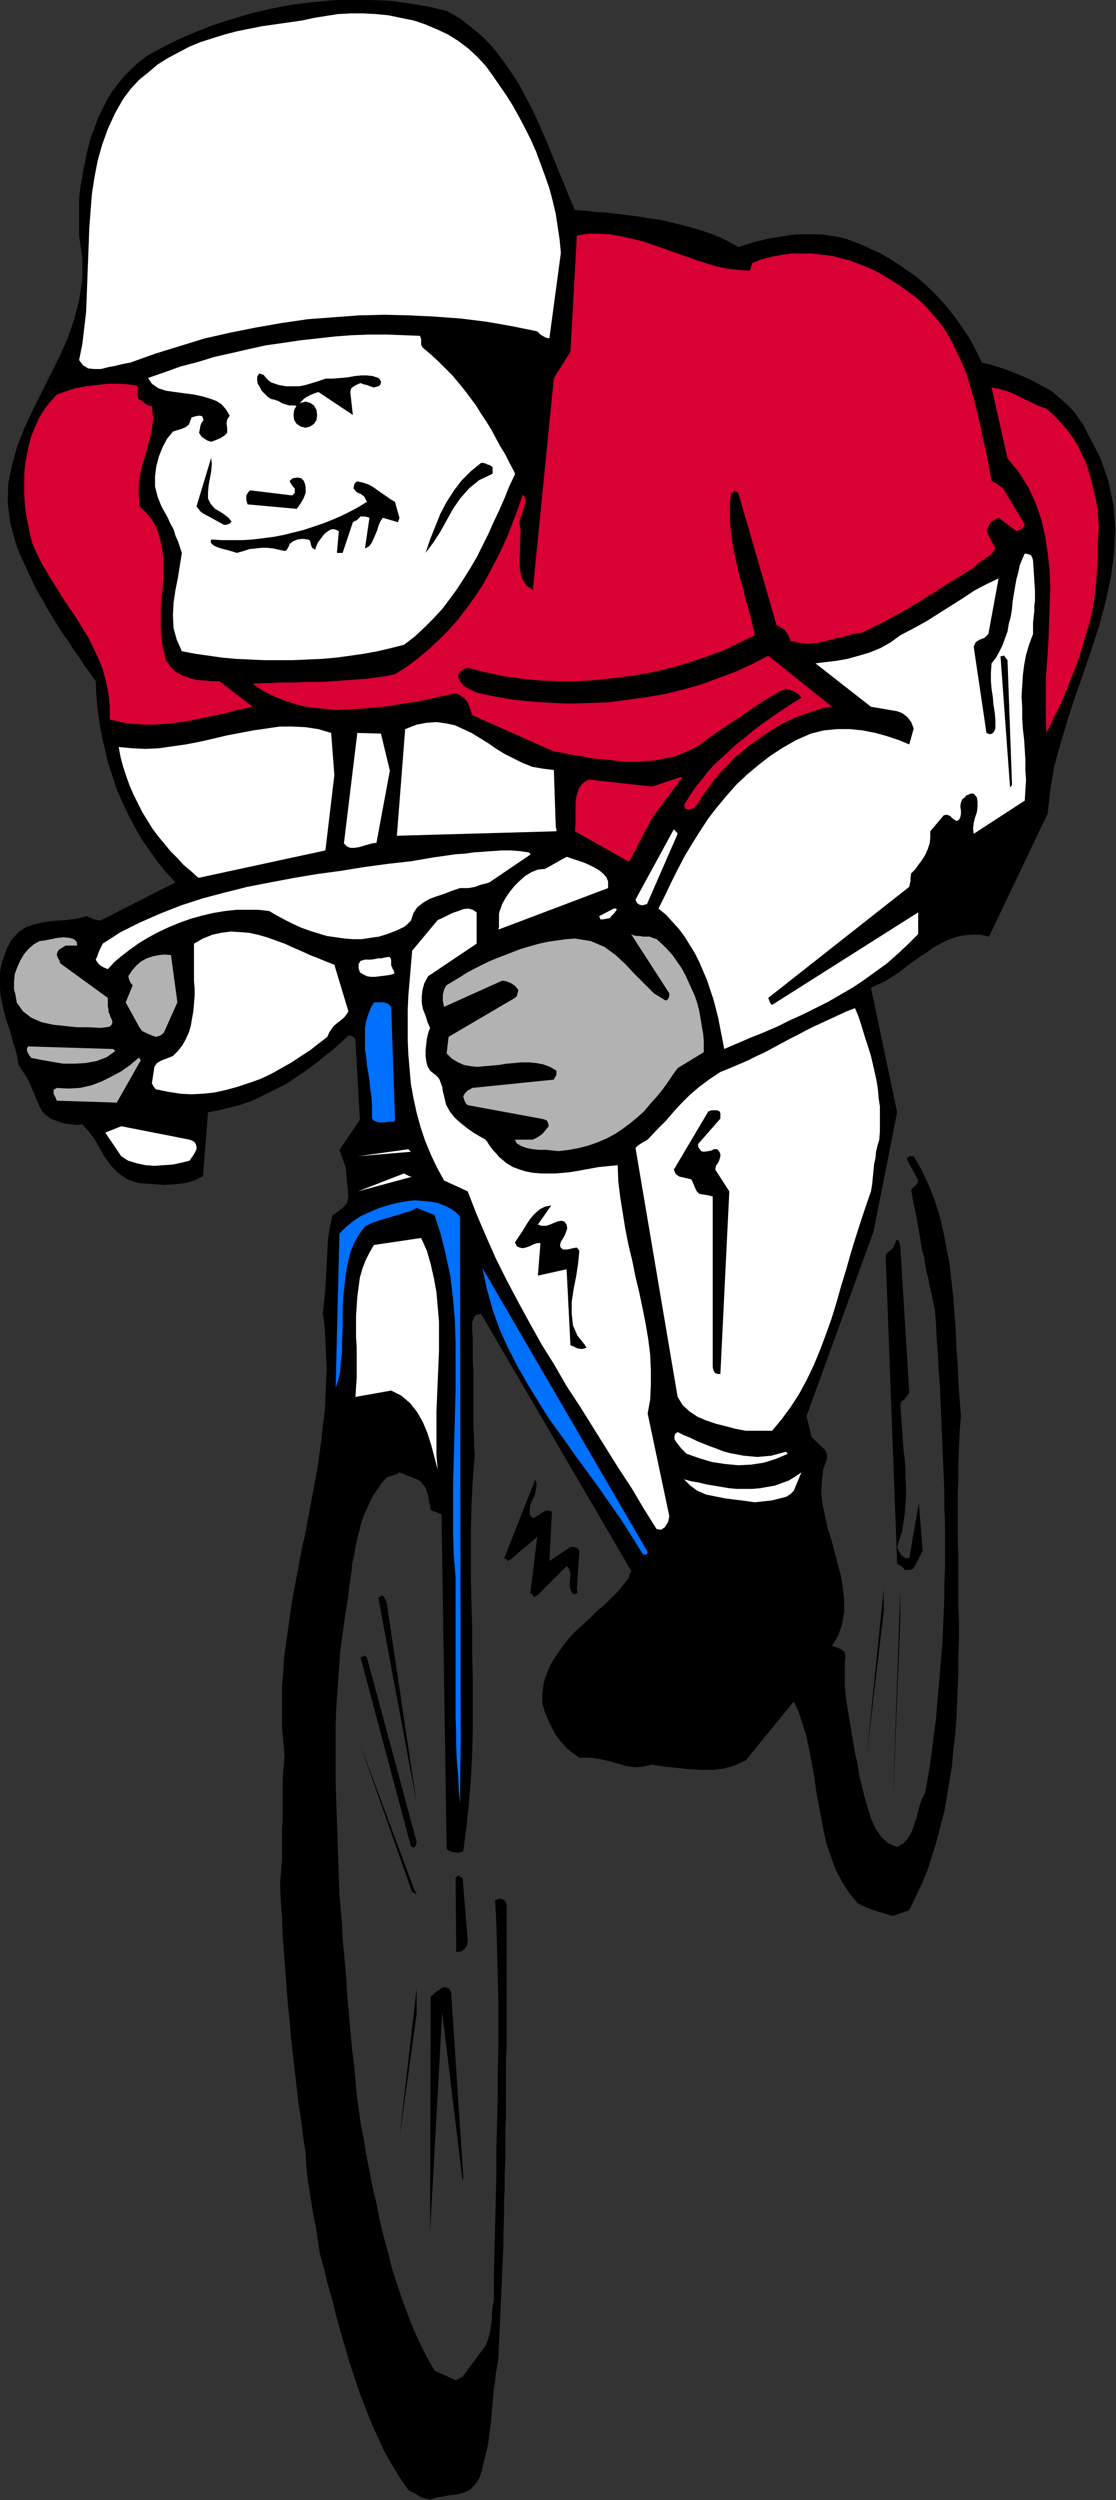 <?xml version="1.0" encoding="UTF-8" standalone="no"?>
<svg
   xmlns:dc="http://purl.org/dc/elements/1.1/"
   xmlns:cc="http://creativecommons.org/ns#"
   xmlns:rdf="http://www.w3.org/1999/02/22-rdf-syntax-ns#"
   xmlns:svg="http://www.w3.org/2000/svg"
   xmlns="http://www.w3.org/2000/svg"
   xmlns:sodipodi="http://sodipodi.sourceforge.net/DTD/sodipodi-0.dtd"
   xmlns:inkscape="http://www.inkscape.org/namespaces/inkscape"
   version="1.0"
   width="44.425mm"
   height="99.466mm"
   id="svg113"
   sodipodi:docname="AD004418.WMF">
  <rect width="100%" height="100%" fill="#333333" stroke="none"/>
  <sodipodi:namedview
     pagecolor="#ffffff"
     bordercolor="#666666"
     borderopacity="1"
     objecttolerance="10"
     gridtolerance="10"
     guidetolerance="10"
     inkscape:pageopacity="0"
     inkscape:pageshadow="2"
     inkscape:window-width="640"
     inkscape:window-height="480"
     id="namedview115" />
  <defs
     id="defs3">
    <pattern
       id="WMFhbasepattern"
       patternUnits="userSpaceOnUse"
       width="6"
       height="6"
       x="0"
       y="0" />
  </defs>
  <path
     style="fill:#000000;fill-rule:evenodd;fill-opacity:1;stroke:none;"
     d="  M 157.632,122.304   L 158.016,118.848   L 158.592,115.296   L 159.552,111.84   L 160.608,108.288   L 161.76,104.736   L 163.008,101.184   L 164.256,97.536   L 165.408,93.984   L 166.368,90.336   L 167.136,86.784   L 167.616,83.136   L 167.808,79.488   L 167.52,75.936   L 166.752,72.288   L 165.504,68.736   L 163.584,65.088   L 163.008,63.936   L 162.336,62.976   L 161.664,62.016   L 160.8,61.056   L 159.936,60.288   L 159.072,59.52   L 158.112,58.752   L 157.056,58.176   L 156,57.6   L 154.944,57.024   L 153.792,56.544   L 152.64,56.064   L 151.392,55.584   L 150.24,55.2   L 148.992,54.816   L 147.744,54.528   L 147.072,53.184   L 146.4,51.84   L 145.632,50.496   L 144.768,49.248   L 143.904,48   L 142.944,46.752   L 141.984,45.6   L 141.024,44.544   L 139.968,43.488   L 138.816,42.432   L 137.664,41.472   L 136.416,40.608   L 135.168,39.744   L 133.824,38.88   L 132.48,38.112   L 131.04,37.44   L 129.792,36.864   L 128.544,36.384   L 127.296,35.904   L 126.048,35.616   L 124.8,35.424   L 123.552,35.232   L 122.208,35.232   L 120.96,35.232   L 119.712,35.232   L 118.464,35.424   L 117.216,35.616   L 115.968,35.808   L 114.72,36.096   L 113.472,36.384   L 112.32,36.768   L 111.072,37.152   L 109.728,36.384   L 108.384,35.712   L 106.944,35.136   L 105.504,34.656   L 103.968,34.176   L 102.432,33.792   L 100.8,33.408   L 99.264,33.024   L 97.632,32.832   L 96,32.544   L 94.464,32.352   L 92.832,32.16   L 91.2,31.968   L 89.568,31.872   L 88.032,31.68   L 86.496,31.584   L 85.632,29.568   L 84.768,27.456   L 83.904,25.344   L 83.04,23.232   L 82.176,21.12   L 81.216,18.912   L 80.256,16.8   L 79.2,14.784   L 78.144,12.768   L 76.896,10.848   L 75.552,8.928   L 74.208,7.2   L 72.672,5.568   L 70.944,4.128   L 69.216,2.784   L 67.2,1.632   L 64.32,0.96   L 61.44,0.48   L 58.464,0.096   L 55.488,0   L 52.416,-0.096   L 49.44,0.096   L 46.464,0.384   L 43.488,0.768   L 40.608,1.344   L 37.728,2.016   L 34.848,2.88   L 32.16,3.744   L 29.472,4.8   L 26.976,5.856   L 24.48,7.104   L 22.176,8.352   L 20.928,9.312   L 19.776,10.368   L 18.72,11.424   L 17.76,12.576   L 16.896,13.728   L 16.128,14.976   L 15.456,16.32   L 14.784,17.664   L 14.304,19.008   L 13.728,20.448   L 13.344,21.888   L 12.96,23.424   L 12.672,24.96   L 12.384,26.496   L 12.096,28.128   L 11.904,29.76   L 11.904,30.528   L 11.904,31.296   L 11.904,32.064   L 11.904,32.736   L 11.904,33.408   L 11.904,34.08   L 11.904,34.752   L 11.904,35.424   L 12.384,38.784   L 12.384,42.048   L 11.904,45.12   L 11.136,48.096   L 10.176,50.88   L 8.928,53.664   L 7.584,56.352   L 6.24,59.04   L 4.896,61.728   L 3.648,64.416   L 2.592,67.104   L 1.824,69.888   L 1.248,72.672   L 1.152,75.552   L 1.536,78.624   L 2.4,81.792   L 2.976,83.328   L 3.648,84.768   L 4.32,86.208   L 4.992,87.648   L 5.664,88.992   L 6.432,90.24   L 7.104,91.488   L 7.872,92.736   L 8.64,93.984   L 9.408,95.232   L 10.272,96.384   L 11.04,97.632   L 11.904,98.784   L 12.672,100.032   L 13.536,101.184   L 14.4,102.432   L 14.496,104.544   L 14.688,106.656   L 14.976,108.768   L 15.36,110.88   L 15.84,112.896   L 16.32,114.912   L 16.992,116.928   L 17.664,118.944   L 18.528,120.864   L 19.392,122.688   L 20.352,124.512   L 21.408,126.336   L 22.56,127.968   L 23.712,129.6   L 25.056,131.232   L 26.4,132.672   L 15.072,138.432   L 14.592,138.336   L 14.208,138.24   L 13.728,138.048   L 13.056,137.76   L 11.52,138.144   L 9.984,138.336   L 8.448,138.432   L 6.816,138.624   L 5.376,138.912   L 3.936,139.392   L 2.784,140.16   L 1.728,141.312   L 1.056,142.56   L 0.576,143.904   L 0.192,145.056   L 0,146.304   L -0.096,147.456   L 0,148.608   L 0.096,149.76   L 0.288,150.816   L 0.576,151.968   L 0.864,153.12   L 1.248,154.272   L 1.632,155.424   L 1.92,156.576   L 2.304,157.728   L 2.592,158.88   L 2.784,160.128   L 3.36,160.992   L 3.936,161.856   L 4.416,162.72   L 4.8,163.68   L 5.184,164.544   L 5.568,165.504   L 5.952,166.368   L 6.432,167.232   L 7.008,167.712   L 7.584,168.192   L 8.352,168.48   L 9.12,168.768   L 9.888,168.96   L 10.752,169.056   L 11.52,169.152   L 12.384,169.056   L 13.344,170.112   L 14.208,171.264   L 14.976,172.608   L 15.744,173.952   L 16.704,175.296   L 17.76,176.352   L 19.104,177.312   L 20.832,177.888   L 22.176,177.984   L 23.424,178.08   L 24.672,178.176   L 26.016,178.08   L 27.168,177.984   L 28.32,177.792   L 29.472,177.408   L 30.528,176.832   L 31.296,167.232   L 32.928,166.944   L 34.464,166.56   L 36,166.176   L 37.44,165.696   L 38.784,165.12   L 40.128,164.448   L 41.472,163.776   L 42.816,163.104   L 44.064,162.336   L 45.312,161.472   L 46.56,160.608   L 47.712,159.744   L 48.864,158.784   L 50.112,157.824   L 51.264,156.768   L 52.416,155.712   L 52.704,155.712   L 52.992,155.808   L 53.28,156   L 53.472,156.288   L 54.144,168.384   L 51.072,172.896   L 52.032,175.584   L 52.416,180   L 52.224,180.864   L 51.552,181.632   L 50.784,182.208   L 50.016,182.784   L 49.632,184.512   L 49.344,186.336   L 49.248,188.16   L 49.152,189.984   L 49.056,191.904   L 48.96,193.728   L 48.768,195.648   L 48.576,197.472   L 48.864,199.584   L 48.96,201.696   L 49.056,203.808   L 49.152,205.92   L 49.056,208.032   L 48.96,210.048   L 48.864,212.16   L 48.576,214.272   L 48.384,216.288   L 48.096,218.4   L 47.808,220.512   L 47.424,222.528   L 47.04,224.64   L 46.656,226.656   L 46.272,228.768   L 45.888,230.784   L 45.408,232.896   L 45.024,235.008   L 44.64,237.024   L 44.256,239.04   L 43.872,241.152   L 43.584,243.168   L 43.296,245.28   L 43.008,247.296   L 42.72,249.408   L 42.624,251.424   L 42.432,253.536   L 42.432,255.648   L 42.432,257.664   L 42.432,259.776   L 42.624,261.792   L 42.816,263.904   L 42.72,265.152   L 42.624,266.4   L 42.528,267.648   L 42.528,268.896   L 42.528,270.048   L 42.528,271.296   L 42.528,272.448   L 42.528,273.696   L 42.432,274.848   L 42.432,276   L 42.432,277.248   L 42.432,278.4   L 42.432,279.552   L 42.336,280.8   L 42.24,281.952   L 42.144,283.2   L 42.24,285.792   L 42.432,288.384   L 42.528,290.976   L 42.72,293.568   L 42.912,296.16   L 43.104,298.656   L 43.296,301.248   L 43.584,303.84   L 43.776,306.336   L 44.064,308.928   L 44.352,311.424   L 44.64,313.92   L 44.928,316.416   L 45.312,318.816   L 45.6,321.312   L 45.984,323.712   L 46.08,325.632   L 46.272,327.552   L 46.56,329.376   L 46.848,331.2   L 47.136,333.024   L 47.52,334.848   L 47.808,336.768   L 48.096,338.784   L 48.768,341.184   L 49.344,343.584   L 50.016,345.888   L 50.592,348.288   L 51.264,350.688   L 51.936,352.992   L 52.608,355.296   L 53.376,357.6   L 54.144,359.904   L 55.008,362.112   L 55.872,364.32   L 56.832,366.432   L 57.792,368.544   L 58.944,370.56   L 60.096,372.48   L 61.44,374.4   L 61.92,374.688   L 62.4,374.88   L 62.784,375.168   L 63.168,375.36   L 63.456,375.552   L 63.84,375.648   L 64.224,375.744   L 64.704,375.84   L 65.664,375.552   L 66.72,375.36   L 67.776,375.168   L 68.832,375.072   L 69.792,374.784   L 70.656,374.4   L 71.424,373.632   L 72.096,372.672   L 72.48,371.52   L 72.768,370.272   L 73.056,369.12   L 73.344,367.968   L 73.536,366.816   L 73.632,365.76   L 73.824,364.608   L 73.92,363.552   L 74.016,362.4   L 74.112,361.344   L 74.208,360.192   L 74.304,359.136   L 74.496,358.08   L 74.592,356.928   L 74.784,355.872   L 74.976,354.72   L 75.072,352.608   L 75.168,350.4   L 75.264,348.288   L 75.36,346.08   L 75.456,343.968   L 75.552,341.856   L 75.648,339.648   L 75.744,337.536   L 75.744,335.424   L 75.84,333.216   L 75.84,331.104   L 75.936,328.992   L 75.936,326.784   L 76.032,324.672   L 76.032,322.56   L 76.032,320.352   L 76.128,318.24   L 76.128,316.128   L 76.128,314.016   L 76.128,311.904   L 76.128,309.696   L 76.224,307.584   L 76.224,305.472   L 76.224,303.36   L 76.224,301.248   L 76.224,299.04   L 76.224,296.928   L 76.224,294.816   L 76.224,292.704   L 76.224,290.592   L 76.224,288.48   L 76.224,286.368   L 76.032,285.888   L 75.648,285.6   L 75.168,285.504   L 74.496,285.696   L 74.688,289.44   L 74.784,293.184   L 74.88,296.928   L 74.976,300.672   L 74.976,304.416   L 74.976,308.16   L 74.88,311.808   L 74.88,315.552   L 74.784,319.296   L 74.688,323.04   L 74.688,326.784   L 74.592,330.624   L 74.496,334.368   L 74.4,338.208   L 74.304,342.048   L 74.304,345.888   L 74.112,346.848   L 74.016,347.808   L 74.016,348.576   L 73.92,349.344   L 73.824,350.112   L 73.632,350.976   L 73.44,351.744   L 73.056,352.704   L 69.696,357.216   L 69.6,357.408   L 69.312,357.504   L 69.024,357.696   L 68.544,357.888   L 65.376,356.448   L 64.224,354.432   L 63.168,352.32   L 62.208,350.208   L 61.344,348   L 60.48,345.696   L 59.712,343.392   L 58.944,340.992   L 58.368,338.592   L 57.696,336.192   L 57.12,333.792   L 56.64,331.296   L 56.064,328.896   L 55.584,326.4   L 55.104,324   L 54.72,321.6   L 54.24,319.2   L 53.952,316.992   L 53.664,314.88   L 53.472,312.672   L 53.28,310.56   L 52.992,308.352   L 52.8,306.24   L 52.608,304.128   L 52.416,302.016   L 52.224,299.904   L 52.128,297.792   L 51.936,295.68   L 51.744,293.568   L 51.552,291.456   L 51.456,289.248   L 51.264,287.136   L 51.072,285.024   L 50.976,282.144   L 50.88,279.264   L 50.784,276.384   L 50.688,273.6   L 50.592,270.816   L 50.496,267.936   L 50.496,265.152   L 50.496,262.368   L 50.496,259.584   L 50.592,256.8   L 50.784,254.016   L 50.976,251.232   L 51.168,248.448   L 51.552,245.664   L 51.936,242.784   L 52.416,240   L 52.512,238.752   L 52.704,237.504   L 52.896,236.256   L 52.992,235.008   L 53.28,233.856   L 53.472,232.608   L 53.76,231.36   L 54.048,230.208   L 54.336,229.056   L 54.72,227.904   L 55.2,226.848   L 55.68,225.792   L 56.16,224.832   L 56.832,223.872   L 57.408,223.008   L 58.176,222.144   L 58.752,221.952   L 59.328,221.76   L 59.712,221.664   L 60.096,221.376   L 62.688,222.432   L 63.264,222.72   L 63.648,223.2   L 64.032,223.68   L 64.224,224.256   L 64.416,224.928   L 64.512,225.6   L 64.704,226.368   L 64.8,227.04   L 65.184,227.232   L 65.568,227.328   L 65.952,227.52   L 66.432,227.712   L 67.2,278.016   L 67.584,278.304   L 68.16,278.496   L 68.928,278.592   L 69.696,278.4   L 70.176,274.752   L 70.56,271.104   L 70.848,267.456   L 71.04,263.712   L 71.136,260.064   L 71.136,256.32   L 71.136,252.576   L 71.04,248.832   L 71.04,244.992   L 70.944,241.248   L 70.848,237.504   L 70.848,233.76   L 70.848,229.92   L 70.944,226.176   L 71.136,222.432   L 71.424,218.688   L 71.328,217.344   L 71.328,216.096   L 71.232,214.752   L 71.232,213.504   L 71.232,212.256   L 71.232,211.008   L 71.232,209.76   L 71.232,208.512   L 71.232,207.36   L 71.232,206.112   L 71.136,204.864   L 71.136,203.712   L 71.136,202.464   L 71.136,201.216   L 71.04,200.064   L 71.04,198.816   L 71.232,198.336   L 71.424,197.856   L 71.808,197.664   L 72.384,197.568   L 94.944,236.16   L 94.944,236.352   L 94.752,236.64   L 94.656,237.024   L 94.56,237.312   L 93.792,238.272   L 93.024,239.232   L 92.064,240.192   L 91.008,241.248   L 89.856,242.208   L 88.8,243.264   L 87.648,244.32   L 86.496,245.376   L 85.44,246.528   L 84.48,247.776   L 83.616,249.024   L 82.848,250.272   L 82.272,251.616   L 81.792,253.056   L 81.6,254.592   L 81.6,256.128   L 81.984,257.472   L 82.56,258.816   L 83.136,259.968   L 83.712,261.024   L 84.48,261.984   L 85.248,262.848   L 86.208,263.616   L 87.168,264.288   L 88.704,264.288   L 90.144,264.48   L 91.488,264.768   L 92.832,265.152   L 94.176,265.536   L 95.52,265.728   L 96.768,265.632   L 98.112,265.344   L 99.936,265.632   L 101.856,265.824   L 103.68,266.016   L 105.504,266.112   L 107.232,266.112   L 108.96,265.92   L 110.592,265.44   L 112.224,264.672   L 119.424,255.84   L 120.192,257.472   L 120.768,259.296   L 121.344,261.12   L 121.728,263.04   L 122.112,265.056   L 122.496,267.072   L 122.784,269.184   L 123.168,271.296   L 123.552,273.312   L 123.936,275.424   L 124.416,277.44   L 125.088,279.36   L 125.76,281.184   L 126.72,283.008   L 127.776,284.64   L 129.024,286.176   L 129.792,286.56   L 130.464,286.848   L 131.136,287.136   L 131.808,287.328   L 132.384,287.52   L 133.056,287.712   L 133.632,287.904   L 134.304,288.096   L 136.8,287.232   L 137.76,285.216   L 138.72,283.2   L 139.584,281.088   L 140.256,278.976   L 140.928,276.768   L 141.504,274.56   L 142.08,272.352   L 142.464,270.144   L 142.848,267.84   L 143.232,265.536   L 143.424,263.136   L 143.712,260.832   L 143.904,258.432   L 144,256.032   L 144.096,253.632   L 144.192,251.232   L 144.192,248.832   L 144.288,246.432   L 144.288,244.032   L 144.192,241.536   L 144.192,239.136   L 144.192,236.736   L 144.192,234.24   L 144.096,231.84   L 144.096,229.44   L 144.096,227.04   L 144.096,224.64   L 144.192,222.24   L 144.192,219.936   L 144.288,217.536   L 144.384,215.232   L 144.576,212.928   L 144.384,210.432   L 144.192,207.936   L 144.096,205.344   L 143.904,202.848   L 143.808,200.256   L 143.616,197.664   L 143.424,195.072   L 143.136,192.48   L 142.848,189.984   L 142.368,187.488   L 141.888,184.992   L 141.312,182.592   L 140.544,180.288   L 139.68,178.08   L 138.624,175.872   L 137.472,173.856   L 137.184,173.856   L 136.8,173.856   L 136.608,174.048   L 136.416,174.24   L 138.144,177.504   L 138.048,177.888   L 137.76,178.272   L 137.376,178.56   L 137.088,178.944   L 137.28,180   L 137.472,181.152   L 137.76,182.304   L 137.952,183.36   L 138.144,184.512   L 138.336,185.568   L 138.528,186.72   L 138.72,187.872   L 139.008,188.928   L 139.2,190.08   L 139.392,191.232   L 139.68,192.288   L 139.872,193.44   L 140.16,194.592   L 140.352,195.648   L 140.64,196.8   L 140.832,199.104   L 140.928,201.408   L 141.12,203.712   L 141.216,206.016   L 141.408,208.32   L 141.504,210.624   L 141.6,212.832   L 141.696,215.136   L 141.792,217.44   L 141.888,219.744   L 141.984,222.048   L 142.08,224.256   L 142.08,226.56   L 142.176,228.864   L 142.176,231.168   L 142.176,233.376   L 142.176,235.68   L 142.08,237.984   L 142.08,240.192   L 141.984,242.496   L 141.888,244.704   L 141.792,247.008   L 141.6,249.312   L 141.408,251.52   L 141.216,253.824   L 141.024,256.032   L 140.832,258.336   L 140.544,260.544   L 140.256,262.848   L 139.968,265.056   L 139.584,267.36   L 139.2,269.568   L 138.624,270.72   L 138.24,271.872   L 137.952,273.12   L 137.568,274.272   L 137.184,275.424   L 136.608,276.384   L 135.936,277.152   L 134.976,277.728   L 133.632,277.152   L 132.576,276.192   L 131.712,274.944   L 131.04,273.408   L 130.56,271.872   L 130.08,270.24   L 129.696,268.608   L 129.312,267.072   L 129.12,265.92   L 128.928,264.768   L 128.64,263.616   L 128.448,262.464   L 128.256,261.312   L 128.064,260.16   L 127.872,259.008   L 127.68,257.856   L 127.488,256.704   L 127.296,255.552   L 127.2,254.496   L 127.104,253.344   L 127.104,252.288   L 127.104,251.136   L 127.104,249.984   L 127.2,248.928   L 127.008,248.352   L 126.528,247.968   L 125.856,247.68   L 125.184,247.488   L 126.144,245.856   L 126.72,244.128   L 127.008,242.4   L 127.008,240.576   L 126.816,238.752   L 126.528,237.024   L 126.048,235.2   L 125.568,233.376   L 125.088,231.552   L 124.512,229.728   L 124.128,227.904   L 123.744,226.176   L 123.552,224.448   L 123.648,222.72   L 123.84,220.992   L 124.416,219.36   L 124.416,219.168   L 124.416,218.784   L 124.32,218.4   L 124.128,218.016   L 122.112,216.096   L 121.344,212.928   L 131.424,185.184   L 134.976,167.232   L 131.04,148.512   L 132.096,148.032   L 133.152,147.552   L 134.208,146.88   L 135.264,146.208   L 136.224,145.44   L 137.28,144.672   L 138.336,143.904   L 139.392,143.232   L 140.448,142.464   L 141.504,141.888   L 142.656,141.312   L 143.712,140.928   L 144.96,140.64   L 146.208,140.544   L 147.456,140.544   L 148.8,140.832   L 157.632,122.304  z "
     id="path5" />
  <path
     style="fill:#d90033;fill-rule:evenodd;fill-opacity:1;stroke:none;"
     d="  M 165.312,79.2   L 165.216,77.952   L 165.12,76.608   L 164.928,75.36   L 164.64,74.112   L 164.352,72.864   L 164.064,71.712   L 163.68,70.464   L 163.296,69.312   L 162.72,68.256   L 162.24,67.104   L 161.568,66.048   L 160.896,65.088   L 160.128,64.128   L 159.264,63.168   L 158.4,62.304   L 157.44,61.44   L 156.288,61.056   L 155.328,60.576   L 154.272,60.096   L 153.312,59.616   L 152.352,59.136   L 151.296,58.752   L 150.336,58.464   L 149.184,58.272   L 151.584,68.928   L 153.312,71.04   L 154.752,73.344   L 155.808,75.648   L 156.672,78.144   L 157.248,80.64   L 157.632,83.232   L 157.92,85.824   L 158.016,88.512   L 157.92,91.2   L 157.824,93.888   L 157.728,96.672   L 157.536,99.456   L 157.344,102.144   L 157.344,104.832   L 157.344,107.52   L 157.44,110.208   L 158.016,109.056   L 158.496,108   L 159.072,106.848   L 159.648,105.696   L 160.128,104.544   L 160.608,103.392   L 161.088,102.144   L 161.568,100.992   L 162.048,99.744   L 162.432,98.592   L 162.816,97.344   L 163.2,96   L 163.584,94.752   L 163.968,93.504   L 164.256,92.16   L 164.544,90.816   L 164.736,89.184   L 164.928,87.648   L 165.024,86.208   L 165.12,84.864   L 165.12,83.424   L 165.12,82.08   L 165.216,80.64   L 165.312,79.2  z "
     id="path7" />
  <path
     style="fill:#ffffff;fill-rule:evenodd;fill-opacity:1;stroke:none;"
     d="  M 155.712,88.8   L 155.424,84.288   L 155.328,83.904   L 155.136,83.52   L 154.752,83.328   L 154.176,83.232   L 153.792,84.096   L 153.408,85.056   L 153.216,86.016   L 152.928,87.072   L 152.736,88.128   L 152.544,89.28   L 152.352,90.432   L 152.256,91.584   L 152.064,92.736   L 151.776,93.792   L 151.584,94.944   L 151.2,96   L 150.816,97.056   L 150.336,98.016   L 149.856,98.88   L 149.184,99.744   L 149.088,101.088   L 149.088,102.432   L 149.184,103.584   L 149.376,104.832   L 149.472,105.984   L 149.664,107.136   L 149.76,108.288   L 149.76,109.536   L 149.568,110.016   L 149.28,110.304   L 148.896,110.4   L 148.416,110.208   L 146.496,97.248   L 146.784,96.576   L 147.36,96.192   L 148.128,95.904   L 148.704,95.328   L 150.24,86.976   L 148.416,87.84   L 146.592,88.8   L 144.864,89.952   L 143.04,91.104   L 141.216,92.256   L 139.392,93.408   L 137.472,94.464   L 135.456,95.52   L 134.016,96.576   L 132.48,97.44   L 130.848,98.112   L 129.216,98.592   L 127.488,99.072   L 125.856,99.36   L 124.224,99.552   L 122.688,99.744   L 131.04,106.272   L 134.976,106.944   L 135.744,107.232   L 136.512,107.808   L 137.088,108.576   L 137.472,109.536   L 136.8,111.936   L 135.168,111.264   L 133.44,110.688   L 131.712,110.208   L 129.792,109.824   L 127.872,109.632   L 125.952,109.632   L 123.936,109.824   L 122.016,110.304   L 119.808,111.264   L 117.792,112.416   L 115.872,113.664   L 114.144,115.008   L 112.416,116.448   L 110.784,117.984   L 109.344,119.616   L 107.904,121.344   L 106.56,123.072   L 105.312,124.992   L 104.16,126.816   L 103.008,128.736   L 101.952,130.752   L 100.992,132.672   L 100.032,134.688   L 99.072,136.608   L 100.224,137.568   L 101.184,138.624   L 102.144,139.68   L 103.008,140.832   L 103.776,142.08   L 104.544,143.328   L 105.216,144.672   L 105.792,146.016   L 106.368,147.36   L 106.848,148.8   L 107.328,150.24   L 107.712,151.68   L 108.096,153.216   L 108.384,154.752   L 108.672,156.192   L 108.96,157.728   L 110.976,156.864   L 112.992,156   L 114.912,155.232   L 116.928,154.368   L 118.848,153.408   L 120.768,152.544   L 122.688,151.584   L 124.608,150.624   L 126.432,149.568   L 128.256,148.512   L 129.984,147.36   L 131.712,146.112   L 133.44,144.864   L 135.072,143.424   L 136.608,141.984   L 138.144,140.448   L 138.144,137.184   L 116.16,151.104   L 116.064,151.008   L 115.872,150.816   L 115.776,150.528   L 115.584,150.048   L 136.8,133.344   L 136.896,132.864   L 136.992,132.48   L 136.992,132   L 137.088,131.328   L 137.664,130.752   L 138.144,130.08   L 138.72,129.312   L 139.2,128.544   L 139.584,127.68   L 139.872,126.816   L 139.968,125.952   L 139.968,124.992   L 141.984,122.592   L 142.464,122.496   L 142.944,122.688   L 143.328,123.072   L 143.904,123.456   L 144.288,123.264   L 144.48,122.88   L 144.576,122.4   L 144.576,121.92   L 144.48,121.248   L 144.576,120.672   L 144.768,120.192   L 145.248,119.808   L 145.344,119.616   L 145.632,119.52   L 146.016,119.328   L 146.496,119.328   L 146.976,119.904   L 147.072,120.576   L 147.072,121.344   L 146.976,122.112   L 146.688,122.976   L 146.496,123.744   L 146.4,124.608   L 146.496,125.376   L 154.176,120.384   L 154.272,118.848   L 154.368,117.312   L 154.272,115.776   L 154.272,114.24   L 154.176,112.704   L 154.08,111.168   L 153.888,109.536   L 153.792,108   L 153.792,106.368   L 153.696,104.736   L 153.792,103.2   L 153.888,101.568   L 154.08,100.032   L 154.368,98.496   L 154.848,96.864   L 155.424,95.328   L 155.424,94.464   L 155.424,93.6   L 155.52,92.736   L 155.616,91.872   L 155.616,91.104   L 155.712,90.336   L 155.712,89.568   L 155.712,88.8  z "
     id="path9" />
  <path
     style="fill:#d90033;fill-rule:evenodd;fill-opacity:1;stroke:none;"
     d="  M 153.984,78.528   L 150.912,73.44   L 150.528,73.152   L 150.144,72.864   L 149.664,72.576   L 149.184,72.288   L 148.8,70.272   L 148.416,68.256   L 147.936,66.24   L 147.552,64.224   L 147.072,62.208   L 146.592,60.192   L 146.016,58.272   L 145.44,56.256   L 144.672,54.432   L 143.808,52.608   L 142.944,50.88   L 141.888,49.152   L 140.64,47.616   L 139.296,46.08   L 137.856,44.736   L 136.128,43.488   L 134.88,42.624   L 133.632,41.856   L 132.384,41.088   L 131.04,40.416   L 129.6,39.84   L 128.16,39.264   L 126.72,38.88   L 125.28,38.496   L 123.744,38.304   L 122.208,38.112   L 120.672,38.112   L 119.136,38.112   L 117.696,38.304   L 116.16,38.592   L 114.624,38.976   L 113.184,39.552   L 113.088,39.936   L 112.992,40.032   L 112.992,40.128   L 112.8,40.704   L 111.264,40.608   L 109.632,40.416   L 108.096,40.128   L 106.464,39.648   L 104.928,39.168   L 103.296,38.592   L 101.664,38.016   L 100.032,37.44   L 98.4,36.864   L 96.768,36.288   L 95.136,35.904   L 93.408,35.52   L 91.776,35.232   L 90.144,35.136   L 88.416,35.136   L 86.784,35.424   L 85.824,52.896   L 83.328,56.832   L 80.16,88.704   L 79.2,88.032   L 78.528,86.976   L 78.24,85.728   L 78.144,84.288   L 78.24,82.848   L 78.24,81.312   L 78.336,79.872   L 78.144,78.528   L 78.336,77.856   L 78.528,77.28   L 78.72,76.704   L 78.912,76.128   L 79.008,75.552   L 79.104,75.168   L 78.912,74.688   L 78.624,74.4   L 77.952,76.416   L 77.184,78.432   L 76.416,80.448   L 75.552,82.368   L 74.592,84.288   L 73.632,86.112   L 72.576,88.032   L 71.424,89.76   L 70.176,91.488   L 68.928,93.12   L 67.488,94.752   L 66.048,96.192   L 64.512,97.632   L 62.88,98.976   L 61.248,100.224   L 59.424,101.376   L 58.08,101.664   L 56.64,101.856   L 55.296,102.048   L 53.952,102.144   L 52.608,102.24   L 51.264,102.336   L 49.92,102.432   L 48.576,102.528   L 47.232,102.528   L 45.888,102.528   L 44.64,102.624   L 43.296,102.624   L 41.952,102.624   L 40.608,102.72   L 39.36,102.72   L 38.016,102.816   L 39.552,103.872   L 41.28,104.736   L 43.008,105.408   L 44.832,105.984   L 46.656,106.368   L 48.576,106.56   L 50.496,106.752   L 52.512,106.656   L 54.528,106.56   L 56.544,106.368   L 58.56,106.176   L 60.672,105.792   L 62.688,105.504   L 64.608,105.12   L 66.624,104.64   L 68.544,104.256   L 69.024,104.448   L 69.504,104.736   L 69.888,105.024   L 70.368,105.6   L 70.56,106.08   L 70.656,106.464   L 70.848,106.944   L 71.04,107.52   L 83.328,112.992   L 84.576,113.184   L 85.92,113.472   L 87.264,113.664   L 88.608,113.952   L 90.048,114.144   L 91.488,114.24   L 92.928,114.432   L 94.368,114.528   L 95.808,114.528   L 97.248,114.432   L 98.592,114.336   L 100.032,114.048   L 101.376,113.76   L 102.72,113.28   L 103.968,112.704   L 105.216,112.032   L 106.752,110.88   L 108.288,109.824   L 109.824,108.768   L 111.36,107.808   L 112.704,106.848   L 114.144,105.888   L 115.488,105.024   L 116.832,104.256   L 117.312,103.968   L 117.792,103.776   L 118.08,103.68   L 118.176,103.584   L 118.752,103.68   L 119.424,103.968   L 120.096,104.352   L 120.576,104.928   L 119.424,105.6   L 118.272,106.368   L 117.12,107.136   L 115.872,108   L 114.624,108.864   L 113.376,109.824   L 112.224,110.784   L 110.976,111.744   L 109.824,112.8   L 108.672,113.856   L 107.52,114.912   L 106.464,116.064   L 105.504,117.312   L 104.544,118.464   L 103.68,119.808   L 102.912,121.056   L 103.104,121.632   L 103.68,121.728   L 104.352,121.536   L 104.832,121.056   L 105.6,119.808   L 106.464,118.656   L 107.328,117.408   L 108.288,116.256   L 109.344,115.2   L 110.4,114.048   L 111.552,113.088   L 112.8,112.032   L 114.048,111.168   L 115.296,110.304   L 116.64,109.44   L 117.984,108.672   L 119.424,108   L 120.864,107.424   L 122.304,106.944   L 123.84,106.464   L 124.32,106.368   L 124.8,106.272   L 125.088,106.272   L 125.184,106.272   L 115.584,98.592   L 113.184,99.84   L 110.688,100.992   L 108.096,101.952   L 105.504,102.912   L 102.816,103.68   L 100.032,104.352   L 97.248,104.832   L 94.464,105.216   L 91.584,105.6   L 88.704,105.696   L 85.92,105.792   L 83.04,105.696   L 80.16,105.504   L 77.28,105.216   L 74.496,104.736   L 71.712,104.16   L 70.752,103.68   L 69.888,103.2   L 69.312,102.624   L 68.928,101.76   L 69.024,101.184   L 69.408,100.896   L 69.792,100.608   L 70.368,100.416   L 73.056,101.088   L 75.744,101.664   L 78.528,102.048   L 81.312,102.336   L 84.096,102.432   L 86.976,102.432   L 89.76,102.24   L 92.544,101.952   L 95.424,101.568   L 98.112,101.088   L 100.896,100.416   L 103.584,99.648   L 106.176,98.784   L 108.768,97.824   L 111.168,96.672   L 113.568,95.52   L 113.28,94.272   L 112.992,92.928   L 112.608,91.584   L 112.224,90.336   L 111.936,88.992   L 111.552,87.648   L 111.168,86.304   L 110.88,84.96   L 110.592,83.616   L 110.304,82.272   L 110.112,80.928   L 109.92,79.488   L 109.824,78.144   L 109.824,76.8   L 109.824,75.456   L 110.016,74.112   L 110.4,74.016   L 110.4,73.824   L 110.592,73.824   L 111.072,74.112   L 116.832,93.984   L 117.504,94.368   L 118.08,94.752   L 118.56,95.424   L 118.944,96.384   L 120.288,96.672   L 121.632,96.768   L 122.976,96.672   L 124.32,96.384   L 125.664,96   L 127.008,95.712   L 128.352,95.328   L 129.696,95.136   L 130.848,94.56   L 132,93.984   L 133.152,93.408   L 134.208,92.832   L 135.264,92.256   L 136.32,91.68   L 137.376,91.008   L 138.432,90.432   L 139.392,89.76   L 140.448,89.184   L 141.408,88.512   L 142.464,87.84   L 143.424,87.264   L 144.48,86.592   L 145.44,86.016   L 146.496,85.344   L 146.976,84.864   L 147.456,84.48   L 147.936,84.192   L 148.32,83.904   L 148.8,83.616   L 149.184,83.232   L 149.472,82.944   L 149.76,82.464   L 148.416,79.872   L 148.704,79.2   L 148.992,78.624   L 149.472,78.24   L 150.24,77.856   L 152.928,79.872   L 153.12,79.776   L 153.504,79.68   L 153.888,79.392   L 154.176,78.912   L 154.176,78.816   L 154.08,78.72   L 153.984,78.624   L 153.984,78.528  z "
     id="path11" />
  <path
     style="fill:#000000;fill-rule:evenodd;fill-opacity:1;stroke:none;"
     d="  M 152.256,117.888   L 151.584,99.264   L 151.2,98.784   L 151.104,98.592   L 151.008,98.592   L 150.528,98.688   L 151.968,118.464   L 151.968,118.368   L 152.16,118.176   L 152.256,117.984   L 152.256,117.888  z "
     id="path13" />
  <path
     style="fill:#000000;fill-rule:evenodd;fill-opacity:1;stroke:none;"
     d="  M 138.816,233.184   L 138.24,225.984   L 136.8,234.336   L 136.128,234.24   L 135.648,233.856   L 135.264,233.28   L 134.976,232.608   L 135.36,231.36   L 135.744,230.208   L 135.936,228.864   L 136.128,227.616   L 136.224,226.272   L 136.32,224.928   L 136.32,223.584   L 136.224,222.144   L 136.224,220.8   L 136.128,219.456   L 135.936,218.016   L 135.84,216.672   L 135.744,215.232   L 135.648,213.888   L 135.552,212.544   L 135.456,211.2   L 135.648,210.72   L 136.032,210.432   L 136.416,209.952   L 136.8,209.376   L 135.456,187.488   L 135.36,186.912   L 135.168,186.528   L 134.88,186.432   L 134.688,186.912   L 134.4,187.584   L 134.016,187.968   L 133.536,188.352   L 133.248,188.736   L 134.976,235.104   L 135.264,235.296   L 135.552,235.488   L 135.84,235.68   L 136.128,236.064   L 136.416,236.064   L 136.8,236.064   L 137.184,235.968   L 137.472,235.776   L 138.816,233.184  z "
     id="path15" />
  <path
     style="fill:#000000;fill-rule:evenodd;fill-opacity:1;stroke:none;"
     d="  M 135.456,243.456   L 135.456,238.944   L 134.304,271.872   L 135.456,243.456  z "
     id="path17" />
  <path
     style="fill:#000000;fill-rule:evenodd;fill-opacity:1;stroke:none;"
     d="  M 132.96,242.208   L 132.96,238.944   L 130.368,264.288   L 132.96,242.208  z "
     id="path19" />
  <path
     style="fill:#ffffff;fill-rule:evenodd;fill-opacity:1;stroke:none;"
     d="  M 132.288,171.36   L 132.384,170.112   L 132.384,168.864   L 132.384,167.616   L 132.384,166.368   L 132.192,165.12   L 132.096,163.872   L 131.904,162.624   L 131.616,161.28   L 131.328,160.032   L 131.04,158.784   L 130.656,157.536   L 130.272,156.384   L 129.888,155.136   L 129.504,153.888   L 129.12,152.736   L 128.64,151.584   L 127.392,152.064   L 126.144,152.64   L 124.896,153.216   L 123.648,153.792   L 122.4,154.368   L 121.248,154.944   L 120,155.616   L 118.848,156.192   L 117.6,156.864   L 116.352,157.536   L 115.104,158.208   L 113.856,158.784   L 112.512,159.456   L 111.168,160.032   L 109.824,160.608   L 108.384,161.184   L 106.656,162.336   L 105.12,163.488   L 103.776,164.64   L 102.528,165.888   L 101.376,167.136   L 100.224,168.48   L 98.88,169.824   L 97.44,171.36   L 96.768,171.744   L 96.288,172.032   L 95.904,172.32   L 95.616,172.608   L 101.952,210.048   L 102.72,211.296   L 103.776,212.256   L 104.928,213.024   L 106.272,213.6   L 107.712,214.08   L 109.248,214.464   L 110.688,214.848   L 112.224,215.136   L 112.8,215.136   L 113.376,215.136   L 113.952,215.136   L 114.432,215.136   L 114.912,215.136   L 115.296,215.136   L 115.776,215.136   L 116.16,215.136   L 117.6,213.408   L 118.944,211.584   L 120.192,209.664   L 121.344,207.552   L 122.4,205.344   L 123.36,203.04   L 124.224,200.736   L 125.088,198.336   L 125.856,195.84   L 126.528,193.44   L 127.296,190.944   L 127.968,188.544   L 128.736,186.048   L 129.504,183.648   L 130.272,181.344   L 131.04,179.136   L 131.232,177.984   L 131.328,176.928   L 131.424,175.968   L 131.52,175.008   L 131.712,174.144   L 131.808,173.184   L 132,172.32   L 132.288,171.36  z "
     id="path21" />
  <path
     style="fill:#000000;fill-rule:evenodd;fill-opacity:1;stroke:none;"
     d="  M 124.512,240.96   L 121.344,228.288   L 106.56,228.672   L 105.024,229.728   L 103.584,230.88   L 102.144,232.128   L 100.704,233.472   L 99.36,234.912   L 97.92,236.448   L 96.576,237.984   L 95.232,239.52   L 93.888,241.152   L 92.448,242.784   L 91.104,244.416   L 89.76,246.144   L 88.32,247.776   L 86.976,249.408   L 85.536,251.04   L 84.096,252.576   L 84.096,253.728   L 84.192,254.88   L 84.48,255.936   L 84.864,256.992   L 85.344,257.856   L 85.728,258.816   L 86.112,259.584   L 86.496,260.256   L 87.936,260.64   L 89.28,261.024   L 90.72,261.408   L 92.256,261.696   L 93.696,261.984   L 95.232,262.272   L 96.672,262.464   L 98.208,262.656   L 99.744,262.848   L 101.28,263.04   L 102.816,263.136   L 104.352,263.136   L 105.888,263.232   L 107.424,263.232   L 108.864,263.232   L 110.4,263.136   L 111.36,262.272   L 112.32,261.408   L 113.184,260.448   L 114.048,259.392   L 114.816,258.432   L 115.584,257.376   L 116.256,256.32   L 116.928,255.168   L 117.6,254.016   L 118.272,252.864   L 118.944,251.712   L 119.616,250.56   L 120.384,249.504   L 121.056,248.352   L 121.824,247.2   L 122.688,246.048   L 122.976,245.376   L 123.168,244.704   L 123.456,244.032   L 123.744,243.456   L 123.936,242.784   L 124.128,242.208   L 124.32,241.632   L 124.512,240.96  z "
     id="path23" />
  <path
     style="fill:#ffffff;fill-rule:evenodd;fill-opacity:1;stroke:none;"
     d="  M 120.576,221.376   L 119.616,222.048   L 118.656,222.624   L 117.6,223.008   L 116.544,223.392   L 115.392,223.584   L 114.336,223.776   L 113.184,223.872   L 112.032,223.872   L 110.88,223.872   L 109.728,223.776   L 108.576,223.584   L 107.424,223.392   L 106.272,223.2   L 105.12,222.912   L 103.968,222.72   L 102.912,222.432   L 103.872,223.392   L 104.928,224.16   L 106.272,224.736   L 107.712,225.024   L 109.152,225.312   L 110.688,225.504   L 112.224,225.696   L 113.568,225.888   L 114.432,225.792   L 115.296,225.696   L 116.16,225.6   L 116.928,225.408   L 117.696,225.216   L 118.368,225.024   L 118.944,224.64   L 119.424,224.16   L 120.576,221.376  z "
     id="path25" />
  <path
     style="fill:#ffffff;fill-rule:evenodd;fill-opacity:1;stroke:none;"
     d="  M 118.176,218.304   L 117.12,218.592   L 116.064,218.88   L 115.008,218.976   L 113.952,219.072   L 112.896,218.976   L 111.84,218.88   L 110.88,218.688   L 109.824,218.496   L 108.768,218.208   L 107.808,217.824   L 106.752,217.44   L 105.792,217.056   L 104.832,216.672   L 103.872,216.192   L 102.912,215.808   L 101.952,215.328   L 101.568,215.616   L 101.472,216   L 101.472,216.384   L 101.76,216.864   L 102.144,217.344   L 102.528,217.824   L 102.912,218.208   L 103.296,218.592   L 105.216,219.264   L 107.136,219.84   L 109.056,220.128   L 111.072,220.32   L 112.992,220.224   L 114.912,219.936   L 116.736,219.36   L 118.56,218.592   L 118.464,218.592   L 118.368,218.4   L 118.272,218.304   L 118.176,218.304  z "
     id="path27" />
  <path
     style="fill:#000000;fill-rule:evenodd;fill-opacity:1;stroke:none;"
     d="  M 109.728,179.136   L 107.616,175.872   L 107.712,175.296   L 108,174.912   L 108.192,174.528   L 108.384,173.856   L 108.384,173.568   L 108.288,173.28   L 108.096,172.992   L 107.904,172.8   L 107.424,172.8   L 107.04,172.992   L 106.56,173.088   L 105.888,173.184   L 105.504,173.088   L 105.216,172.704   L 105.024,172.416   L 105.024,172.032   L 108.384,168.192   L 108.384,168   L 108.384,167.712   L 108.384,167.424   L 108.288,167.136   L 107.904,166.944   L 107.52,166.944   L 107.04,166.944   L 106.56,167.136   L 101.376,175.872   L 101.664,176.544   L 102.24,176.928   L 103.104,177.12   L 103.968,177.312   L 104.16,177.6   L 104.352,178.08   L 104.544,178.56   L 104.832,179.136   L 105.216,179.52   L 105.792,179.616   L 106.464,179.712   L 107.232,179.904   L 107.232,205.536   L 107.328,206.016   L 107.52,206.4   L 107.904,206.592   L 108.384,206.592   L 109.728,179.136  z "
     id="path29" />
  <path
     style="fill:#b2b2b2;fill-rule:evenodd;fill-opacity:1;stroke:none;"
     d="  M 105.888,157.728   L 105.888,156.576   L 105.792,155.424   L 105.6,154.368   L 105.408,153.216   L 105.216,152.064   L 104.928,150.912   L 104.544,149.76   L 104.064,148.704   L 103.584,147.648   L 103.104,146.592   L 102.528,145.536   L 101.856,144.576   L 101.184,143.616   L 100.416,142.752   L 99.648,141.984   L 98.784,141.216   L 98.208,141.024   L 97.728,140.832   L 97.248,140.832   L 96.768,140.832   L 96.288,140.736   L 95.808,140.736   L 95.328,140.64   L 94.944,140.448   L 100.704,149.376   L 100.704,149.76   L 100.608,150.048   L 100.416,150.336   L 100.128,150.432   L 98.4,149.376   L 96.96,147.936   L 95.52,146.496   L 94.08,144.96   L 92.64,143.616   L 90.912,142.368   L 88.896,141.504   L 86.496,141.12   L 85.152,141.216   L 83.808,141.408   L 82.464,141.6   L 81.12,141.888   L 79.776,142.272   L 78.432,142.656   L 77.184,143.136   L 75.936,143.616   L 74.688,144.096   L 73.536,144.576   L 72.384,145.152   L 71.232,145.728   L 70.176,146.304   L 69.12,146.976   L 68.16,147.552   L 67.2,148.128   L 67.008,148.416   L 66.816,148.8   L 66.72,149.184   L 66.624,149.568   L 66.624,150.048   L 66.624,150.528   L 66.72,151.008   L 66.816,151.392   L 75.552,147.456   L 76.224,147.552   L 76.896,147.84   L 77.472,148.224   L 77.952,148.8   L 77.952,149.088   L 77.856,149.376   L 77.76,149.76   L 77.472,150.048   L 67.488,155.904   L 67.2,158.4   L 67.968,159.168   L 68.928,159.744   L 69.792,160.128   L 70.848,160.32   L 71.808,160.416   L 72.864,160.32   L 74.016,160.224   L 75.072,160.128   L 76.224,159.936   L 77.376,159.84   L 78.432,159.744   L 79.584,159.744   L 80.64,159.84   L 81.696,160.032   L 82.752,160.416   L 83.712,160.992   L 83.712,161.376   L 83.712,161.664   L 83.52,161.952   L 83.328,162.336   L 71.04,163.584   L 70.752,163.776   L 70.368,163.968   L 69.984,164.352   L 69.696,164.832   L 69.792,165.216   L 69.888,165.504   L 70.08,165.888   L 70.368,166.176   L 81.312,168.192   L 81.792,168.288   L 82.272,168.48   L 82.464,168.864   L 82.56,169.344   L 82.08,169.92   L 81.6,170.496   L 80.928,170.976   L 80.16,171.36   L 77.472,171.36   L 77.76,171.936   L 78.432,172.32   L 79.2,172.608   L 80.16,172.8   L 81.12,172.896   L 82.176,172.896   L 83.136,172.992   L 84,173.088   L 85.632,172.896   L 87.168,172.608   L 88.608,172.224   L 89.952,171.744   L 91.296,171.168   L 92.544,170.496   L 93.696,169.728   L 94.848,168.864   L 95.904,168   L 96.96,167.04   L 97.824,165.984   L 98.784,164.928   L 99.648,163.872   L 100.416,162.816   L 101.184,161.664   L 101.952,160.608   L 105.888,158.208   L 105.888,158.112   L 105.888,157.92   L 105.888,157.824   L 105.888,157.728  z "
     id="path31" />
  <path
     style="fill:#d90033;fill-rule:evenodd;fill-opacity:1;stroke:none;"
     d="  M 102.432,116.832   L 98.112,118.272   L 88.512,117.216   L 87.648,117.792   L 87.072,118.56   L 86.784,119.52   L 86.592,120.576   L 86.592,121.632   L 86.592,122.784   L 86.592,123.936   L 86.496,124.992   L 94.656,129.6   L 98.112,122.976   L 102.624,116.928   L 102.624,116.928   L 102.528,116.832   L 102.432,116.832   L 102.432,116.832  z "
     id="path33" />
  <path
     style="fill:#ffffff;fill-rule:evenodd;fill-opacity:1;stroke:none;"
     d="  M 101.76,125.088   L 101.664,124.992   L 101.568,124.896   L 101.472,124.8   L 101.376,124.704   L 95.616,135.264   L 95.808,135.744   L 96.192,136.032   L 96.672,136.128   L 97.344,135.936   L 101.952,125.376   L 101.952,125.376   L 101.856,125.184   L 101.76,125.088   L 101.76,125.088  z "
     id="path35" />
  <path
     style="fill:#ffffff;fill-rule:evenodd;fill-opacity:1;stroke:none;"
     d="  M 100.704,228   L 97.44,212.544   L 97.824,210.432   L 97.92,208.224   L 97.92,206.016   L 97.824,203.712   L 97.536,201.408   L 97.152,199.104   L 96.672,196.704   L 96.192,194.4   L 95.616,192   L 95.136,189.6   L 94.56,187.2   L 94.08,184.8   L 93.696,182.4   L 93.312,180   L 93.024,177.6   L 92.928,175.2   L 91.968,175.296   L 91.008,175.392   L 90.048,175.488   L 88.992,175.68   L 87.936,175.872   L 86.88,176.064   L 85.728,176.256   L 84.672,176.352   L 83.52,176.448   L 82.464,176.448   L 81.408,176.448   L 80.256,176.352   L 79.2,176.16   L 78.24,175.872   L 77.184,175.488   L 76.224,174.912   L 75.648,174.432   L 75.072,173.952   L 74.688,173.472   L 74.304,173.088   L 73.92,172.608   L 73.632,172.224   L 73.344,171.744   L 73.056,171.36   L 72.192,170.88   L 71.232,170.304   L 70.272,169.632   L 69.312,168.864   L 68.448,168.096   L 67.68,167.136   L 67.104,166.08   L 66.816,164.832   L 66.624,164.064   L 66.528,163.392   L 66.336,162.912   L 66.144,162.336   L 65.856,161.952   L 65.568,161.664   L 65.184,161.376   L 64.704,160.992   L 64.32,160.32   L 64.128,159.552   L 64.032,158.784   L 64.032,157.92   L 64.128,157.056   L 64.224,156.192   L 64.416,155.328   L 64.704,154.56   L 64.32,153.696   L 64.032,152.736   L 63.648,151.776   L 63.456,150.816   L 63.456,149.856   L 63.552,148.896   L 63.84,147.84   L 64.416,146.784   L 71.712,141.888   L 71.712,137.184   L 71.136,136.8   L 70.464,136.608   L 69.696,136.704   L 68.928,136.992   L 68.064,137.28   L 67.296,137.664   L 66.528,138.048   L 65.856,138.336   L 62.016,142.944   L 61.824,145.152   L 61.632,147.456   L 61.44,149.664   L 61.344,151.872   L 61.344,154.176   L 61.344,156.384   L 61.44,158.592   L 61.632,160.8   L 61.824,163.008   L 62.208,165.12   L 62.688,167.328   L 63.264,169.44   L 63.936,171.456   L 64.8,173.568   L 65.76,175.584   L 66.816,177.504   L 70.368,179.136   L 71.712,182.592   L 73.152,185.952   L 74.592,189.216   L 76.224,192.48   L 77.952,195.744   L 79.68,198.912   L 81.504,202.176   L 83.424,205.248   L 85.248,208.416   L 87.264,211.488   L 89.184,214.56   L 91.104,217.632   L 93.024,220.704   L 95.04,223.776   L 96.864,226.848   L 98.784,229.92   L 99.456,230.016   L 100.032,229.632   L 100.512,228.864   L 100.704,228  z "
     id="path37" />
  <path
     style="fill:#0070ff;fill-rule:evenodd;fill-opacity:1;stroke:none;"
     d="  M 97.344,233.184   L 72.576,190.656   L 73.248,193.824   L 74.112,196.896   L 75.168,199.872   L 76.416,202.656   L 77.856,205.44   L 79.392,208.128   L 81.024,210.816   L 82.656,213.408   L 84.48,215.904   L 86.304,218.496   L 88.128,220.992   L 89.952,223.488   L 91.68,225.984   L 93.504,228.576   L 95.136,231.168   L 96.768,233.76   L 97.056,233.76   L 97.344,233.664   L 97.44,233.472   L 97.344,233.184  z "
     id="path39" />
  <path
     style="fill:#ffffff;fill-rule:evenodd;fill-opacity:1;stroke:none;"
     d="  M 92.352,136.608   L 90.144,137.76   L 90.336,138.24   L 90.72,138.24   L 91.2,138.144   L 91.776,138.048   L 91.872,137.856   L 92.16,137.568   L 92.448,137.28   L 92.832,136.704   L 92.736,136.704   L 92.64,136.608   L 92.448,136.608   L 92.352,136.608  z "
     id="path41" />
  <path
     style="fill:#ffffff;fill-rule:evenodd;fill-opacity:1;stroke:none;"
     d="  M 91.488,132.672   L 91.488,132.576   L 91.392,132.288   L 91.296,132.096   L 91.296,132   L 90.816,131.424   L 90.144,130.848   L 89.472,130.464   L 88.704,130.08   L 87.84,129.696   L 86.976,129.408   L 86.112,129.12   L 85.248,128.832   L 81.984,130.656   L 80.928,130.752   L 79.968,131.136   L 79.008,131.712   L 78.144,132.48   L 77.376,133.248   L 76.608,134.208   L 76.032,135.072   L 75.552,135.936   L 75.36,136.512   L 75.168,136.992   L 75.072,137.472   L 75.072,137.952   L 75.072,138.432   L 75.072,138.912   L 75.072,139.392   L 74.976,139.776   L 91.488,133.536   L 91.488,133.344   L 91.488,133.152   L 91.488,132.96   L 91.488,132.672  z "
     id="path43" />
  <path
     style="fill:#000000;fill-rule:evenodd;fill-opacity:1;stroke:none;"
     d="  M 88.032,202.272   L 86.88,200.832   L 86.208,199.296   L 86.016,197.568   L 86.016,195.744   L 86.304,193.824   L 86.688,191.904   L 86.976,189.984   L 87.168,188.064   L 86.784,187.584   L 86.208,187.68   L 85.44,187.872   L 84.672,187.872   L 84.288,187.488   L 84.288,187.104   L 84.384,186.72   L 84.672,186.24   L 84.96,185.76   L 85.152,185.28   L 85.344,184.704   L 85.248,184.128   L 84.864,183.648   L 84.48,183.552   L 83.904,183.648   L 83.424,183.84   L 82.752,184.128   L 82.176,184.32   L 81.504,184.32   L 80.928,184.128   L 82.944,181.248   L 81.984,181.44   L 81.216,181.824   L 80.448,182.496   L 79.776,183.264   L 79.2,184.128   L 78.624,185.088   L 78.048,185.952   L 77.472,186.816   L 77.76,187.392   L 78.144,187.584   L 78.624,187.68   L 79.104,187.584   L 79.68,187.392   L 80.256,187.104   L 80.832,186.912   L 81.312,186.912   L 80.928,191.808   L 85.248,190.848   L 85.824,202.272   L 86.304,202.464   L 86.88,202.752   L 87.552,202.848   L 88.224,202.656   L 88.224,202.56   L 88.128,202.464   L 88.032,202.368   L 88.032,202.272  z "
     id="path45" />
  <path
     style="fill:#000000;fill-rule:evenodd;fill-opacity:1;stroke:none;"
     d="  M 86.784,238.944   L 87.168,233.184   L 86.976,232.896   L 86.688,232.704   L 86.304,232.608   L 85.824,232.608   L 82.656,234.72   L 83.04,227.328   L 82.656,227.136   L 82.272,227.136   L 81.888,227.232   L 81.6,227.424   L 81.312,227.616   L 80.928,227.904   L 80.544,228.096   L 80.16,228.288   L 79.68,227.712   L 79.68,227.136   L 79.776,226.368   L 80.064,225.6   L 80.448,224.832   L 80.64,223.968   L 80.736,223.2   L 80.544,222.432   L 75.84,234.336   L 76.224,234.432   L 76.32,234.624   L 76.416,234.72   L 76.896,234.432   L 80.832,231.072   L 79.776,239.616   L 80.16,239.712   L 80.16,239.904   L 80.352,240.096   L 80.832,239.904   L 85.248,235.488   L 85.536,235.776   L 85.728,236.16   L 85.824,236.64   L 85.824,237.024   L 85.728,237.6   L 85.728,238.08   L 85.728,238.56   L 85.824,238.944   L 86.112,239.616   L 86.592,239.712   L 86.88,239.424   L 86.784,238.944  z "
     id="path47" />
  <path
     style="fill:#ffffff;fill-rule:evenodd;fill-opacity:1;stroke:none;"
     d="  M 84.384,38.016   L 84.192,36   L 83.904,34.08   L 83.616,32.16   L 83.136,30.144   L 82.656,28.32   L 81.984,26.4   L 81.312,24.576   L 80.64,22.752   L 79.872,21.024   L 79.008,19.296   L 78.144,17.664   L 77.184,15.936   L 76.224,14.4   L 75.168,12.864   L 74.112,11.328   L 73.056,9.888   L 71.808,8.544   L 70.464,7.296   L 68.928,6.144   L 67.392,5.184   L 65.76,4.416   L 63.936,3.648   L 62.208,3.072   L 60.288,2.688   L 58.464,2.304   L 56.544,2.112   L 54.624,2.016   L 52.704,2.016   L 50.88,2.112   L 49.056,2.4   L 47.232,2.688   L 45.504,3.072   L 43.488,3.36   L 41.472,3.648   L 39.456,3.936   L 37.536,4.32   L 35.616,4.704   L 33.792,5.184   L 31.968,5.76   L 30.144,6.336   L 28.512,7.008   L 26.88,7.872   L 25.248,8.736   L 23.712,9.696   L 22.368,10.848   L 20.928,12   L 19.68,13.344   L 18.528,14.88   L 17.28,17.088   L 16.224,19.392   L 15.36,21.792   L 14.688,24.192   L 14.208,26.688   L 13.824,29.184   L 13.632,31.68   L 13.44,34.176   L 13.344,36.768   L 13.248,39.264   L 13.152,41.76   L 13.056,44.352   L 12.96,46.848   L 12.672,49.344   L 12.384,51.744   L 11.904,54.144   L 12.48,54.912   L 13.248,55.392   L 14.112,55.488   L 15.168,55.488   L 16.32,55.2   L 17.376,55.008   L 18.528,54.72   L 19.584,54.528   L 23.328,53.184   L 27.072,52.032   L 30.816,50.88   L 34.656,50.016   L 38.496,49.248   L 42.336,48.576   L 46.272,48   L 50.112,47.712   L 53.952,47.424   L 57.888,47.328   L 61.728,47.424   L 65.568,47.616   L 69.408,47.904   L 73.248,48.384   L 77.088,49.056   L 80.832,49.824   L 81.312,50.304   L 81.792,50.592   L 82.176,50.784   L 82.656,50.88   L 84.384,38.016  z "
     id="path49" />
  <path
     style="fill:#ffffff;fill-rule:evenodd;fill-opacity:1;stroke:none;"
     d="  M 83.616,124.32   L 83.328,115.776   L 81.696,115.584   L 80.064,115.296   L 78.624,114.72   L 77.28,114.048   L 75.936,113.376   L 74.688,112.608   L 73.44,111.744   L 72.192,110.976   L 70.944,110.208   L 69.696,109.632   L 68.448,109.056   L 67.104,108.768   L 65.664,108.576   L 64.224,108.672   L 62.688,108.96   L 60.96,109.632   L 59.712,125.664   L 83.712,124.992   L 83.712,124.896   L 83.712,124.608   L 83.616,124.416   L 83.616,124.32  z "
     id="path51" />
  <path
     style="fill:#ffffff;fill-rule:evenodd;fill-opacity:1;stroke:none;"
     d="  M 79.488,128.16   L 78.144,127.968   L 76.8,127.872   L 75.456,127.872   L 74.112,127.968   L 72.768,128.064   L 71.328,128.16   L 69.984,128.352   L 68.544,128.448   L 65.184,128.928   L 61.824,129.504   L 58.368,129.888   L 54.816,130.368   L 51.264,130.944   L 47.712,131.424   L 44.256,132   L 40.704,132.672   L 37.248,133.344   L 33.792,134.208   L 30.528,135.072   L 27.264,136.128   L 24.096,137.376   L 21.024,138.72   L 18.144,140.16   L 15.456,141.888   L 15.072,142.656   L 14.784,143.328   L 14.592,143.904   L 14.4,144.288   L 14.688,144.768   L 15.072,145.152   L 15.552,145.44   L 16.224,145.728   L 17.184,144.672   L 18.336,143.712   L 19.584,142.752   L 20.928,141.792   L 22.368,140.928   L 23.808,140.16   L 25.44,139.392   L 27.072,138.72   L 28.704,138.144   L 30.432,137.664   L 32.064,137.28   L 33.792,136.992   L 35.52,136.8   L 37.248,136.8   L 38.88,136.8   L 40.512,136.992   L 41.664,137.664   L 42.912,138.336   L 44.064,138.912   L 45.312,139.488   L 46.656,139.968   L 47.904,140.352   L 49.152,140.736   L 50.496,140.928   L 51.84,141.12   L 53.088,141.216   L 54.432,141.216   L 55.68,141.024   L 57.024,140.832   L 58.272,140.448   L 59.52,139.968   L 60.768,139.392   L 61.248,139.008   L 61.536,138.72   L 61.728,138.528   L 61.824,138.432   L 62.208,137.28   L 62.784,136.416   L 63.648,135.744   L 64.608,135.168   L 65.664,134.784   L 66.816,134.4   L 68.064,133.92   L 69.216,133.536   L 69.888,133.536   L 70.464,133.536   L 71.04,133.44   L 71.52,133.344   L 72,133.152   L 72.576,132.96   L 73.056,132.864   L 73.632,132.672   L 79.872,128.448   L 79.776,128.448   L 79.68,128.256   L 79.584,128.16   L 79.488,128.16  z "
     id="path53" />
  <path
     style="fill:#000000;fill-rule:evenodd;fill-opacity:1;stroke:none;"
     d="  M 78.816,67.008   L 77.376,52.416   L 65.088,50.88   L 66.24,51.84   L 67.296,52.896   L 68.352,53.856   L 69.312,54.912   L 70.176,55.968   L 71.04,56.928   L 71.808,57.984   L 72.576,59.04   L 73.344,60.096   L 74.112,61.152   L 74.784,62.208   L 75.456,63.264   L 76.224,64.32   L 76.896,65.376   L 77.664,66.432   L 78.432,67.488   L 78.528,67.392   L 78.624,67.2   L 78.72,67.104   L 78.816,67.008  z "
     id="path55" />
  <path
     style="fill:#ffffff;fill-rule:evenodd;fill-opacity:1;stroke:none;"
     d="  M 77.376,70.944   L 76.704,69.696   L 76.032,68.352   L 75.264,67.104   L 74.592,65.856   L 73.92,64.608   L 73.152,63.36   L 72.384,62.208   L 71.616,60.96   L 70.752,59.808   L 69.888,58.656   L 69.024,57.6   L 68.064,56.448   L 67.008,55.392   L 65.952,54.336   L 64.8,53.28   L 63.552,52.224   L 63.36,51.84   L 63.36,51.456   L 63.36,50.976   L 63.168,50.496   L 60.672,50.4   L 58.08,50.304   L 55.584,50.304   L 52.992,50.4   L 50.4,50.592   L 47.808,50.88   L 45.216,51.168   L 42.624,51.552   L 39.936,51.936   L 37.344,52.512   L 34.848,53.088   L 32.256,53.664   L 29.76,54.432   L 27.168,55.104   L 24.768,55.968   L 22.272,56.832   L 22.848,57.696   L 23.808,58.368   L 24.96,58.752   L 26.304,58.944   L 27.744,59.136   L 29.184,59.328   L 30.528,59.616   L 31.776,60   L 32.544,60.288   L 33.312,60.768   L 33.984,61.536   L 34.56,62.496   L 34.176,63.072   L 34.08,63.648   L 34.176,64.32   L 34.176,65.088   L 33.792,65.472   L 33.216,65.856   L 32.544,66.144   L 31.776,66.432   L 31.2,66.24   L 30.72,65.952   L 30.336,65.664   L 29.952,65.088   L 30.048,64.608   L 30.144,64.032   L 30.336,63.552   L 30.624,63.168   L 30.432,62.592   L 30.048,62.496   L 29.376,62.592   L 28.8,62.784   L 28.704,63.168   L 28.608,63.168   L 28.608,63.36   L 28.416,63.84   L 27.936,64.224   L 27.264,64.512   L 26.592,64.704   L 26.016,64.896   L 25.152,65.952   L 24.48,67.2   L 23.904,68.64   L 23.52,70.08   L 23.328,71.616   L 23.328,73.152   L 23.712,74.688   L 24.288,76.128   L 24.768,76.992   L 25.248,77.856   L 25.632,78.72   L 26.112,79.584   L 26.4,80.544   L 26.784,81.408   L 27.072,82.272   L 27.36,83.136   L 27.072,84.96   L 26.784,86.784   L 26.4,88.704   L 26.112,90.624   L 26.016,92.544   L 26.112,94.464   L 26.592,96.192   L 27.36,97.92   L 29.376,98.304   L 31.392,98.592   L 33.408,98.88   L 35.52,99.072   L 37.632,99.168   L 39.744,99.264   L 41.952,99.264   L 44.064,99.264   L 46.272,99.168   L 48.384,99.072   L 50.592,98.88   L 52.704,98.592   L 54.72,98.304   L 56.832,97.92   L 58.848,97.44   L 60.768,96.96   L 62.4,95.712   L 63.84,94.368   L 65.184,93.024   L 66.528,91.584   L 67.68,90.048   L 68.736,88.608   L 69.792,86.976   L 70.752,85.44   L 71.712,83.808   L 72.576,82.08   L 73.44,80.352   L 74.208,78.624   L 75.072,76.8   L 75.84,75.072   L 76.608,73.152   L 77.472,71.328   L 77.472,71.232   L 77.472,71.136   L 77.376,71.04   L 77.376,70.944  z "
     id="path57" />
  <path
     style="fill:#000000;fill-rule:evenodd;fill-opacity:1;stroke:none;"
     d="  M 74.112,70.272   L 74.016,70.176   L 73.92,70.08   L 73.728,69.984   L 73.632,69.888   L 73.44,69.888   L 73.056,69.696   L 72.672,69.6   L 72.384,69.6   L 70.848,70.848   L 69.408,72.288   L 68.256,73.824   L 67.2,75.456   L 66.24,77.28   L 65.472,79.2   L 64.704,81.12   L 64.032,83.136   L 65.184,81.6   L 66.24,79.968   L 67.2,78.24   L 68.16,76.512   L 69.216,74.976   L 70.56,73.44   L 72.096,72.192   L 74.112,71.232   L 74.112,71.04   L 74.112,70.752   L 74.112,70.56   L 74.112,70.272  z "
     id="path59" />
  <path
     style="fill:#000000;fill-rule:evenodd;fill-opacity:1;stroke:none;"
     d="  M 70.368,291.744   L 69.6,282.336   L 69.216,282.24   L 69.12,282.048   L 69.024,281.952   L 68.544,282.336   L 68.64,293.472   L 69.312,293.472   L 69.888,293.088   L 70.272,292.512   L 70.368,291.744  z "
     id="path61" />
  <path
     style="fill:#000000;fill-rule:evenodd;fill-opacity:1;stroke:none;"
     d="  M 69.696,327.264   L 67.872,299.52   L 67.584,299.04   L 67.2,298.848   L 66.816,298.752   L 66.432,298.944   L 66.048,299.232   L 65.568,299.52   L 65.184,299.904   L 64.8,300.192   L 64.704,335.616   L 66.528,302.592   L 69.6,327.936   L 69.6,327.84   L 69.696,327.552   L 69.696,327.36   L 69.696,327.264  z "
     id="path63" />
  <path
     style="fill:#0070ff;fill-rule:evenodd;fill-opacity:1;stroke:none;"
     d="  M 69.312,261.504   L 69.216,182.976   L 68.64,182.304   L 67.776,181.728   L 66.816,181.248   L 65.76,180.864   L 64.704,180.672   L 63.552,180.576   L 62.496,180.48   L 61.44,180.576   L 59.808,180.864   L 58.272,181.248   L 56.832,181.728   L 55.488,182.304   L 54.24,182.88   L 53.088,183.648   L 52.032,184.512   L 51.072,185.472   L 50.496,208.704   L 50.88,207.552   L 51.168,206.304   L 51.264,204.864   L 51.456,203.328   L 51.456,201.792   L 51.552,200.064   L 51.552,198.336   L 51.552,196.608   L 51.648,194.88   L 51.84,193.152   L 52.032,191.52   L 52.32,189.888   L 52.704,188.352   L 53.28,186.912   L 54.048,185.568   L 54.912,184.416   L 55.872,183.936   L 56.928,183.552   L 57.888,183.264   L 58.848,182.976   L 59.808,182.688   L 60.768,182.4   L 61.728,182.112   L 62.688,181.632   L 65.376,182.688   L 66.336,185.664   L 67.104,188.832   L 67.776,192   L 68.16,195.36   L 68.448,198.72   L 68.544,202.08   L 68.544,205.632   L 68.544,209.088   L 68.448,212.64   L 68.352,216.192   L 68.256,219.744   L 68.16,223.296   L 68.16,226.848   L 68.16,230.304   L 68.256,233.76   L 68.544,237.12   L 68.544,239.328   L 68.544,241.44   L 68.544,243.648   L 68.544,245.76   L 68.544,247.872   L 68.544,250.08   L 68.544,252.192   L 68.544,254.304   L 68.544,256.416   L 68.544,258.528   L 68.64,260.64   L 68.64,262.656   L 68.736,264.864   L 68.928,266.976   L 69.024,269.088   L 69.216,271.2   L 69.312,261.504  z "
     id="path65" />
  <path
     style="fill:#ffffff;fill-rule:evenodd;fill-opacity:1;stroke:none;"
     d="  M 65.856,220.992   L 65.664,218.88   L 65.664,216.672   L 65.664,214.464   L 65.664,212.256   L 65.76,209.952   L 65.856,207.744   L 65.952,205.44   L 66.048,203.136   L 66.048,200.928   L 66.048,198.72   L 65.856,196.512   L 65.664,194.304   L 65.28,192.192   L 64.8,190.08   L 64.224,188.064   L 63.36,186.144   L 56.256,187.2   L 55.584,188.352   L 55.008,189.504   L 54.528,190.752   L 54.144,192.096   L 53.952,193.536   L 53.76,194.976   L 53.664,196.416   L 53.568,197.952   L 53.568,199.488   L 53.568,201.024   L 53.664,202.56   L 53.664,204.096   L 53.664,205.632   L 53.664,207.168   L 53.568,208.608   L 53.472,210.048   L 58.848,209.088   L 60.384,209.856   L 61.728,211.008   L 62.784,212.352   L 63.648,213.888   L 64.32,215.52   L 64.896,217.344   L 65.376,219.168   L 65.856,220.992  z "
     id="path67" />
  <path
     style="fill:#000000;fill-rule:evenodd;fill-opacity:1;stroke:none;"
     d="  M 62.688,302.784   L 62.688,298.944   L 60.096,321.504   L 62.688,302.784  z "
     id="path69" />
  <path
     style="fill:#000000;fill-rule:evenodd;fill-opacity:1;stroke:none;"
     d="  M 62.304,284.064   L 54.144,262.176   L 62.016,284.544   L 62.208,284.544   L 62.592,284.832   L 62.688,284.832   L 62.304,284.064  z "
     id="path71" />
  <path
     style="fill:#000000;fill-rule:evenodd;fill-opacity:1;stroke:none;"
     d="  M 62.688,276.96   L 55.2,249.216   L 55.008,249.024   L 54.816,248.928   L 54.624,249.024   L 54.24,249.216   L 61.824,277.632   L 62.208,277.824   L 62.4,277.728   L 62.592,277.44   L 62.688,276.96  z "
     id="path73" />
  <path
     style="fill:#000000;fill-rule:evenodd;fill-opacity:1;stroke:none;"
     d="  M 62.688,271.2   L 58.176,240.96   L 57.984,240.48   L 57.696,240   L 57.408,239.904   L 56.928,240.288   L 62.688,271.2  z "
     id="path75" />
  <path
     style="fill:#ffffff;fill-rule:evenodd;fill-opacity:1;stroke:none;"
     d="  M 62.016,176.928   L 61.824,176.928   L 61.536,176.832   L 61.152,176.64   L 60.768,176.448   L 53.856,179.136   L 62.016,176.928  z "
     id="path77" />
  <path
     style="fill:#ffffff;fill-rule:evenodd;fill-opacity:1;stroke:none;"
     d="  M 61.44,172.8   L 53.856,173.856   L 61.824,173.184   L 61.728,173.088   L 61.632,172.992   L 61.536,172.896   L 61.44,172.8  z "
     id="path79" />
  <path
     style="fill:#000000;fill-rule:evenodd;fill-opacity:1;stroke:none;"
     d="  M 60.096,77.856   L 59.424,75.456   L 58.752,75.072   L 58.08,74.592   L 57.504,74.208   L 56.832,73.728   L 56.16,73.248   L 55.488,72.864   L 54.624,72.576   L 53.76,72.384   L 53.568,72.48   L 53.376,72.672   L 53.28,72.96   L 53.184,73.44   L 53.664,74.016   L 54.336,74.304   L 54.816,74.688   L 55.2,75.456   L 53.952,76.224   L 52.704,76.896   L 51.36,77.568   L 50.016,78.144   L 48.576,78.72   L 47.136,79.2   L 45.696,79.68   L 44.16,80.064   L 42.624,80.448   L 41.088,80.736   L 39.552,80.928   L 38.016,81.12   L 36.48,81.216   L 34.848,81.216   L 33.312,81.216   L 31.776,81.12   L 31.68,81.504   L 31.872,81.792   L 32.256,82.08   L 32.928,82.368   L 33.6,82.56   L 34.368,82.752   L 35.04,82.944   L 35.616,83.136   L 36.672,82.848   L 37.536,82.56   L 38.496,82.464   L 39.36,82.368   L 40.224,82.368   L 41.088,82.464   L 41.952,82.656   L 42.816,82.848   L 43.104,82.752   L 43.2,82.56   L 43.392,82.272   L 43.584,81.792   L 44.064,81.408   L 44.736,81.12   L 45.504,81.024   L 46.368,81.12   L 46.656,81.312   L 46.752,81.792   L 46.944,82.368   L 47.424,82.656   L 47.616,82.08   L 47.808,81.6   L 48.096,81.216   L 48.384,80.832   L 48.672,80.448   L 48.96,80.16   L 49.344,79.872   L 49.824,79.584   L 50.016,79.584   L 50.304,79.584   L 50.592,79.68   L 50.976,79.872   L 50.688,83.136   L 50.88,83.136   L 51.072,83.136   L 51.264,83.136   L 51.552,83.136   L 53.088,78.528   L 53.376,78.336   L 53.664,78.24   L 53.952,77.952   L 54.24,77.664   L 54.528,77.664   L 54.912,77.664   L 55.296,77.76   L 55.584,77.856   L 54.912,82.464   L 55.488,82.176   L 55.872,81.696   L 56.16,81.12   L 56.448,80.448   L 56.736,79.776   L 56.928,79.104   L 57.216,78.432   L 57.6,77.856   L 59.904,78.528   L 59.904,78.432   L 60,78.144   L 60.096,77.952   L 60.096,77.856  z "
     id="path81" />
  <path
     style="fill:#0070ff;fill-rule:evenodd;fill-opacity:1;stroke:none;"
     d="  M 59.424,168.192   L 58.848,151.392   L 58.368,150.912   L 57.792,150.72   L 57.024,150.72   L 56.256,150.72   L 55.776,151.584   L 55.392,152.544   L 55.104,153.504   L 54.912,154.56   L 54.912,155.616   L 54.912,156.672   L 54.912,157.824   L 55.104,158.976   L 55.2,160.128   L 55.392,161.28   L 55.584,162.432   L 55.68,163.584   L 55.872,164.832   L 55.968,165.984   L 55.968,167.04   L 55.968,168.192   L 56.256,168.48   L 56.64,168.672   L 57.024,168.768   L 57.504,168.768   L 57.888,168.768   L 58.368,168.672   L 58.848,168.672   L 59.328,168.672   L 59.328,168.576   L 59.424,168.384   L 59.424,168.288   L 59.424,168.192  z "
     id="path83" />
  <path
     style="fill:#ffffff;fill-rule:evenodd;fill-opacity:1;stroke:none;"
     d="  M 59.04,145.536   L 58.848,145.152   L 58.848,144.672   L 58.848,144.288   L 58.656,143.904   L 58.272,143.904   L 57.792,144   L 57.408,144.096   L 56.928,144.096   L 56.448,144.192   L 55.872,144.288   L 55.392,144.288   L 54.912,144.288   L 54.24,144.48   L 53.952,144.96   L 53.952,145.536   L 54.144,146.208   L 54.624,146.496   L 55.2,146.784   L 55.776,146.88   L 56.448,146.88   L 57.216,146.784   L 57.984,146.688   L 58.656,146.592   L 59.328,146.4   L 59.328,146.304   L 59.232,145.92   L 59.04,145.632   L 59.04,145.536  z "
     id="path85" />
  <path
     style="fill:#ffffff;fill-rule:evenodd;fill-opacity:1;stroke:none;"
     d="  M 58.656,115.872   L 57.312,110.304   L 53.76,110.208   L 51.744,126.816   L 52.224,127.296   L 52.704,127.488   L 53.28,127.488   L 53.952,127.392   L 54.624,127.2   L 55.296,127.008   L 55.968,126.816   L 56.64,126.72   L 58.656,115.872  z "
     id="path87" />
  <path
     style="fill:#000000;fill-rule:evenodd;fill-opacity:1;stroke:none;"
     d="  M 43.488,60.96   L 43.68,60.96   L 44.256,60.96   L 44.736,61.056   L 45.024,60.768   L 45.216,60.48   L 45.504,60.192   L 45.696,60   L 46.08,59.712   L 46.464,59.52   L 46.848,59.328   L 47.328,59.136   L 47.904,58.944   L 53.088,62.4   L 52.704,58.944   L 52.8,58.464   L 53.088,58.176   L 53.568,57.888   L 54.24,57.6   L 54.72,57.792   L 55.2,57.888   L 55.68,58.08   L 56.256,58.272   L 56.544,58.176   L 56.928,58.08   L 57.216,57.888   L 57.312,57.504   L 57.312,57.504   L 57.312,57.408   L 57.312,57.312   L 57.312,57.312   L 57.216,57.216   L 57.12,57.024   L 57.024,56.928   L 56.928,56.832   L 56.064,56.544   L 55.2,56.448   L 54.336,56.448   L 53.376,56.544   L 52.32,56.736   L 51.264,56.832   L 50.112,56.928   L 48.96,56.928   L 47.904,57.312   L 46.944,57.6   L 45.984,57.888   L 45.024,58.08   L 43.968,58.08   L 43.008,58.08   L 41.952,57.888   L 40.8,57.504   L 40.416,57.216   L 40.032,56.832   L 39.648,56.352   L 38.976,56.16   L 38.688,56.64   L 38.688,57.12   L 38.784,57.696   L 39.072,58.176   L 39.36,58.752   L 39.84,59.232   L 40.32,59.712   L 40.8,60   L 41.28,60.096   L 41.856,60.288   L 42.528,60.672   L 43.488,60.96  z "
     id="path89" />
  <path
     style="fill:#ffffff;fill-rule:evenodd;fill-opacity:1;stroke:none;"
     d="  M 52.416,152.064   L 50.304,145.056   L 49.056,144.576   L 47.904,144.096   L 46.656,143.616   L 45.408,143.04   L 44.064,142.464   L 42.816,141.888   L 41.472,141.408   L 40.128,140.928   L 38.784,140.544   L 37.44,140.256   L 36.096,140.16   L 34.752,140.064   L 33.312,140.256   L 31.968,140.544   L 30.528,141.12   L 29.184,141.888   L 29.184,142.944   L 29.184,144   L 29.184,145.152   L 29.184,146.208   L 29.184,147.456   L 29.28,148.608   L 29.28,149.76   L 29.184,150.912   L 29.088,152.064   L 28.896,153.12   L 28.704,154.272   L 28.416,155.232   L 27.936,156.288   L 27.456,157.152   L 26.784,158.016   L 26.016,158.784   L 25.056,159.168   L 24.288,159.456   L 23.616,159.84   L 23.232,160.416   L 22.848,162.912   L 23.04,163.2   L 23.04,163.296   L 23.136,163.392   L 23.424,163.776   L 25.248,164.16   L 27.072,164.448   L 28.8,164.544   L 30.624,164.448   L 32.352,164.256   L 34.08,163.872   L 35.808,163.392   L 37.536,162.816   L 39.168,162.24   L 40.8,161.472   L 42.336,160.608   L 43.872,159.744   L 45.312,158.784   L 46.656,157.92   L 48,156.864   L 49.248,155.904   L 49.536,155.232   L 49.92,154.656   L 50.304,154.176   L 50.784,153.792   L 51.264,153.408   L 51.744,153.024   L 52.128,152.544   L 52.416,152.064  z "
     id="path91" />
  <path
     style="fill:#ffffff;fill-rule:evenodd;fill-opacity:1;stroke:none;"
     d="  M 50.304,116.544   L 49.824,110.208   L 47.904,109.632   L 45.984,109.344   L 44.064,109.248   L 42.048,109.248   L 40.128,109.536   L 38.112,109.824   L 36.096,110.208   L 34.08,110.592   L 32.064,111.072   L 29.952,111.552   L 27.936,111.936   L 25.92,112.224   L 23.904,112.512   L 21.888,112.608   L 19.872,112.512   L 17.856,112.32   L 18.144,113.856   L 18.528,115.296   L 19.008,116.736   L 19.488,118.08   L 20.064,119.424   L 20.736,120.768   L 21.408,122.112   L 22.176,123.36   L 22.944,124.608   L 23.808,125.76   L 24.768,126.912   L 25.632,127.968   L 26.688,129.024   L 27.648,130.08   L 28.8,131.04   L 29.856,132   L 48.96,127.872   L 50.304,116.544  z "
     id="path93" />
  <path
     style="fill:#000000;fill-rule:evenodd;fill-opacity:1;stroke:none;"
     d="  M 45.984,74.112   L 45.984,73.632   L 45.984,73.248   L 45.888,72.768   L 45.696,72.288   L 45.312,71.904   L 44.736,71.808   L 44.064,71.904   L 43.584,72.288   L 43.68,72.576   L 43.872,72.864   L 44.064,73.152   L 44.352,73.44   L 44.352,73.728   L 44.352,74.112   L 44.16,74.304   L 43.968,74.496   L 37.632,73.728   L 37.344,74.016   L 37.056,74.496   L 37.056,75.168   L 37.248,75.84   L 44.64,76.512   L 44.928,76.128   L 45.312,75.552   L 45.696,74.88   L 45.984,74.112  z "
     id="path95" />
  <path
     style="fill:#d90033;fill-rule:evenodd;fill-opacity:1;stroke:none;"
     d="  M 37.632,105.984   L 33.024,102.432   L 31.968,102.432   L 30.816,102.336   L 29.664,102.24   L 28.512,101.952   L 27.456,101.568   L 26.4,100.992   L 25.632,100.224   L 24.96,99.264   L 24.576,97.728   L 24.288,96.192   L 24.192,94.656   L 24.192,93.024   L 24.192,91.488   L 24.288,89.952   L 24.48,88.416   L 24.576,86.88   L 24.576,85.344   L 24.576,83.904   L 24.384,82.464   L 24.096,81.12   L 23.712,79.776   L 23.04,78.432   L 22.176,77.28   L 21.024,76.128   L 20.832,74.112   L 20.928,72.192   L 21.312,70.272   L 21.888,68.352   L 22.368,66.528   L 22.848,64.704   L 23.04,62.88   L 22.848,61.056   L 22.272,60.96   L 21.792,60.672   L 21.408,60.288   L 20.832,60   L 20.736,59.52   L 20.736,59.136   L 20.736,58.656   L 20.64,57.984   L 19.296,57.792   L 17.76,57.696   L 16.224,57.696   L 14.592,57.888   L 12.96,58.08   L 11.328,58.368   L 9.888,58.848   L 8.544,59.328   L 7.488,60.48   L 6.624,61.632   L 5.856,62.88   L 5.28,64.224   L 4.704,65.568   L 4.32,67.008   L 4.032,68.448   L 3.744,69.984   L 3.648,71.424   L 3.648,72.96   L 3.648,74.496   L 3.744,75.936   L 3.936,77.472   L 4.224,78.912   L 4.512,80.352   L 4.896,81.792   L 5.664,83.52   L 6.528,85.152   L 7.488,86.784   L 8.448,88.32   L 9.408,89.856   L 10.368,91.296   L 11.424,92.832   L 12.288,94.272   L 13.248,95.808   L 14.016,97.344   L 14.784,98.976   L 15.456,100.608   L 15.936,102.432   L 16.32,104.256   L 16.512,106.176   L 16.512,108.192   L 17.76,108.48   L 19.104,108.768   L 20.352,108.864   L 21.696,108.96   L 23.04,108.96   L 24.384,108.864   L 25.728,108.768   L 27.168,108.576   L 28.512,108.384   L 29.856,108.096   L 31.2,107.808   L 32.64,107.52   L 33.984,107.232   L 35.328,106.848   L 36.672,106.56   L 38.016,106.272   L 37.92,106.272   L 37.824,106.08   L 37.728,105.984   L 37.632,105.984  z "
     id="path97" />
  <path
     style="fill:#000000;fill-rule:evenodd;fill-opacity:1;stroke:none;"
     d="  M 34.368,77.856   L 33.888,77.472   L 33.504,77.184   L 33.024,76.896   L 32.352,76.512   L 31.68,75.744   L 31.296,74.976   L 31.296,74.016   L 31.392,72.96   L 31.584,71.904   L 31.776,70.848   L 31.872,69.792   L 31.776,68.832   L 29.568,76.128   L 29.76,76.416   L 29.952,76.608   L 30.144,76.896   L 30.528,77.184   L 33.696,78.912   L 34.08,78.912   L 34.56,78.72   L 34.848,78.432   L 34.368,77.856  z "
     id="path99" />
  <path
     style="fill:#ffffff;fill-rule:evenodd;fill-opacity:1;stroke:none;"
     d="  M 29.472,172.032   L 29.376,171.936   L 29.28,171.744   L 28.992,171.552   L 28.512,171.36   L 18.24,169.344   L 15.84,170.304   L 18.24,173.856   L 19.296,174.528   L 20.544,174.912   L 21.888,175.2   L 23.232,175.296   L 24.672,175.2   L 26.016,175.104   L 27.36,174.816   L 28.512,174.528   L 28.704,174.24   L 28.992,173.856   L 29.28,173.376   L 29.568,172.8   L 29.568,172.704   L 29.568,172.416   L 29.472,172.128   L 29.472,172.032  z "
     id="path101" />
  <path
     style="fill:#b2b2b2;fill-rule:evenodd;fill-opacity:1;stroke:none;"
     d="  M 26.688,150.72   L 25.728,143.616   L 24.768,143.52   L 23.904,143.616   L 22.944,143.808   L 22.08,144.096   L 21.216,144.576   L 20.544,145.152   L 19.872,145.92   L 19.296,146.784   L 19.392,147.168   L 19.488,147.456   L 19.68,147.84   L 19.968,148.128   L 18.912,150.72   L 21.024,154.56   L 21.408,155.04   L 21.984,155.328   L 22.656,155.616   L 23.424,155.904   L 23.808,155.808   L 24.096,155.712   L 24.384,155.52   L 24.672,155.232   L 26.688,150.72  z "
     id="path103" />
  <path
     style="fill:#b2b2b2;fill-rule:evenodd;fill-opacity:1;stroke:none;"
     d="  M 21.216,159.36   L 21.12,159.36   L 21.024,159.168   L 20.928,159.072   L 20.832,159.072   L 19.584,160.128   L 18.24,161.088   L 16.8,161.856   L 15.264,162.624   L 13.728,163.2   L 12,163.584   L 10.272,163.68   L 8.544,163.584   L 8.064,163.872   L 8.064,164.448   L 8.352,165.024   L 8.544,165.504   L 17.568,165.792   L 21.216,159.36  z "
     id="path105" />
  <path
     style="fill:#b2b2b2;fill-rule:evenodd;fill-opacity:1;stroke:none;"
     d="  M 16.896,157.728   L 4.224,157.344   L 4.032,157.728   L 4.128,158.208   L 4.416,158.688   L 4.704,159.072   L 6.144,159.36   L 7.776,159.648   L 9.504,159.936   L 11.232,159.936   L 12.864,159.84   L 14.496,159.552   L 16.032,158.976   L 17.376,158.016   L 17.28,158.016   L 17.184,157.824   L 16.992,157.728   L 16.896,157.728  z "
     id="path107" />
  <path
     style="fill:#b2b2b2;fill-rule:evenodd;fill-opacity:1;stroke:none;"
     d="  M 16.8,153.216   L 16.608,152.928   L 16.512,152.544   L 16.32,152.16   L 16.32,151.776   L 16.224,151.296   L 16.224,150.912   L 16.224,150.432   L 16.224,150.048   L 9.216,144.96   L 9.024,144.768   L 8.928,144.384   L 8.736,144.096   L 8.544,143.616   L 8.64,143.136   L 8.928,142.752   L 9.408,142.464   L 9.888,142.176   L 10.272,142.176   L 10.656,142.176   L 11.136,142.176   L 11.616,142.176   L 11.52,141.6   L 11.136,141.216   L 10.464,141.024   L 9.6,140.928   L 8.64,141.024   L 7.68,141.216   L 6.72,141.408   L 5.952,141.504   L 5.088,141.984   L 4.32,142.656   L 3.648,143.424   L 3.072,144.384   L 2.592,145.44   L 2.208,146.496   L 2.112,147.648   L 2.112,148.8   L 2.304,149.472   L 2.4,150.048   L 2.496,150.528   L 2.496,150.72   L 3.456,152.064   L 4.704,153.024   L 6.24,153.696   L 7.968,154.08   L 9.792,154.272   L 11.616,154.464   L 13.44,154.464   L 15.072,154.56   L 15.936,154.464   L 16.512,154.368   L 16.8,154.08   L 16.896,153.792   L 16.896,153.696   L 16.896,153.504   L 16.8,153.312   L 16.8,153.216  z "
     id="path109" />
  <path
     style="fill:#000000;fill-rule:evenodd;fill-opacity:1;stroke:none;"
     d="  M 45.984,60.384   L 46.656,60.576   L 47.232,60.96   L 47.616,61.632   L 47.712,62.4   L 47.616,63.168   L 47.232,63.744   L 46.656,64.128   L 45.984,64.32   L 45.216,64.128   L 44.64,63.744   L 44.256,63.168   L 44.16,62.4   L 44.256,61.632   L 44.64,60.96   L 45.216,60.576   L 45.984,60.384  z "
     id="path111" />
</svg>
